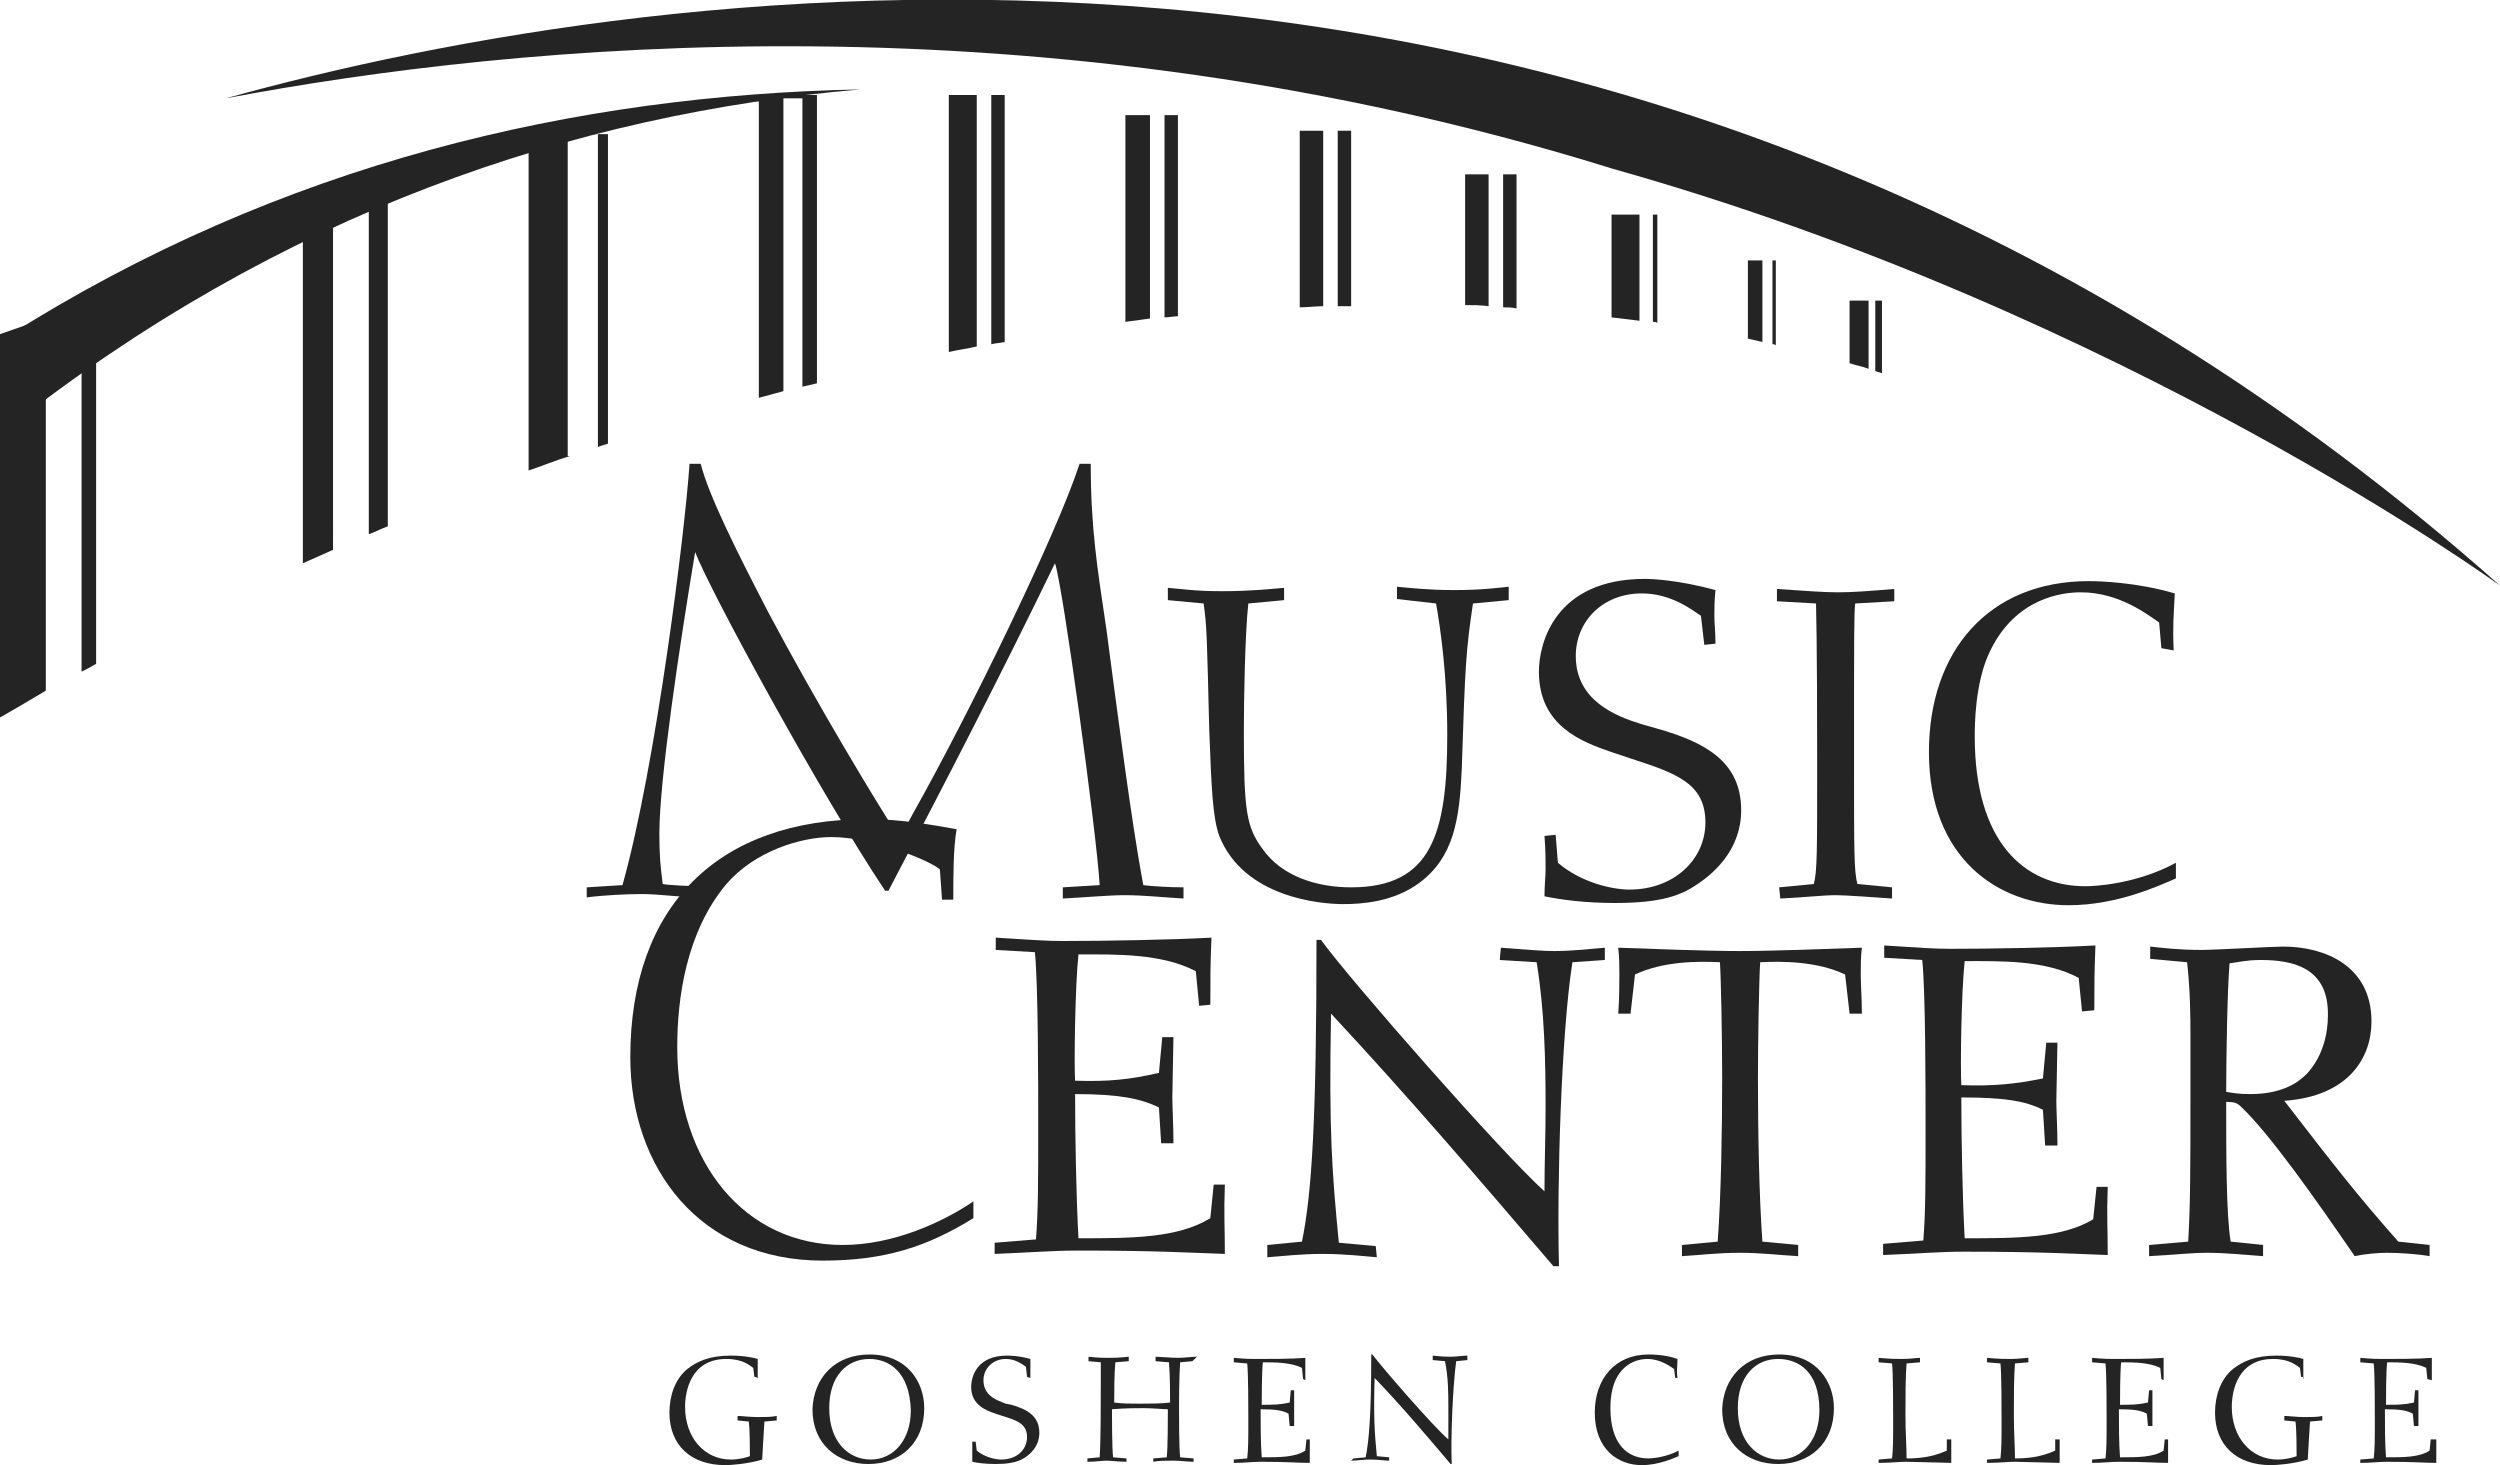 <?xml version="1.0" encoding="utf-8"?>
<!-- Generator: Adobe Illustrator 18.1.0, SVG Export Plug-In . SVG Version: 6.00 Build 0)  -->
<!DOCTYPE svg PUBLIC "-//W3C//DTD SVG 1.1//EN" "http://www.w3.org/Graphics/SVG/1.1/DTD/svg11.dtd">
<svg version="1.1" id="Layer_1" xmlns="http://www.w3.org/2000/svg" xmlns:xlink="http://www.w3.org/1999/xlink" x="0px" y="0px"
	 viewBox="-193 331.9 223.7 131.1" enable-background="new -193 331.9 223.7 131.1" xml:space="preserve">
<g id="Layer_2">
</g>
<g id="Layer_1_1_">
	<g>
		<path fill="#242424" d="M-188.9,361.8h3.2V392c0.4-0.2,0.8-0.4,1.3-0.7v-32.5l-8.6,3v34.3c0.7-0.4,2.1-1.2,4.1-2.4V361.8z"/>
		<path fill="#242424" d="M-163.2,350.8h3.2v28.9c0.6-0.2,1.1-0.5,1.7-0.7v-29.1h-7.6v32.4c0.9-0.4,1.8-0.8,2.7-1.2L-163.2,350.8
			L-163.2,350.8z"/>
		<path fill="#242424" d="M-138.6,371.6v-27.7h-0.9v28C-139.3,371.8-138.9,371.7-138.6,371.6z"/>
		<path fill="#242424" d="M-142.2,372.7v-28.9h-3.5V374c1.2-0.4,2.4-0.9,3.7-1.3L-142.2,372.7L-142.2,372.7z"/>
		<rect x="-142.2" y="343.8" fill="#242424" width="2.6" height="0.1"/>
		<path fill="#242424" d="M-122.8,340.7h1.6v25.8c0.4-0.1,0.9-0.2,1.3-0.3v-25.8h-5.2v27.1c0.7-0.2,1.5-0.4,2.2-0.6V340.7z"/>
		<path fill="#242424" d="M-105.6,340.4h-2.5v23c0.8-0.2,1.7-0.3,2.5-0.5V340.4z"/>
		<path fill="#242424" d="M-103.1,340.4h-1.2v22.3c0.4-0.1,0.8-0.1,1.2-0.2L-103.1,340.4L-103.1,340.4z"/>
		<path fill="#242424" d="M-87.6,342.2h-1.2v18.1c0.4,0,0.8-0.1,1.2-0.1V342.2z"/>
		<path fill="#242424" d="M-90.1,342.2h-2.2v18.5c0.7-0.1,1.5-0.2,2.2-0.3V342.2z"/>
		<path fill="#242424" d="M-72.1,343.6h-1.2v15.7c0.4,0,0.8,0,1.2,0V343.6z"/>
		<path fill="#242424" d="M-74.6,343.6h-2.1v15.8c0.7,0,1.4-0.1,2.1-0.1V343.6z"/>
		<path fill="#242424" d="M-57.3,347.5h-1.2v11.9c0.4,0,0.8,0,1.2,0.1V347.5z"/>
		<path fill="#242424" d="M-59.8,347.5h-2.1v11.7c0.7,0,1.4,0,2.1,0.1V347.5z"/>
		<path fill="#242424" d="M-46.3,351.1h-2.5v9.2c0.8,0.1,1.6,0.2,2.5,0.3V351.1z"/>
		<path fill="#242424" d="M-44.7,351.1h-0.4v9.6c0.1,0,0.3,0,0.4,0.1V351.1z"/>
		<path fill="#242424" d="M-34.1,355.2h-0.3v7.5c0.1,0,0.2,0,0.3,0.1V355.2z"/>
		<path fill="#242424" d="M-35.3,355.2h-1.3v7c0.4,0.1,0.9,0.2,1.3,0.3V355.2z"/>
		<path fill="#242424" d="M-24.6,358.8h-0.6v6.3c0.2,0.1,0.4,0.1,0.6,0.2V358.8z"/>
		<path fill="#242424" d="M-25.8,358.8h-1.7v5.6c0.6,0.2,1.2,0.3,1.7,0.5V358.8z"/>
	</g>
	<g>
		<path fill="#242424" d="M-48.7,347c45.9,12.9,79.4,37.3,79.4,37.3c-76.4-67.9-164.9-54.3-203.5-43.6
			C-146.9,335.8-99.7,331.1-48.7,347z"/>
		<path fill="#242424" d="M-192.5,362.1l0,8.3c24.6-19.5,50.9-28.3,76.5-30.5C-141.3,340.4-167.8,346.4-192.5,362.1z"/>
	</g>
	<g>
		<path fill="#242424" d="M-125.5,455.1l-0.1-0.8c-0.3-0.2-0.9-0.8-2.4-0.8c-3.2,0-3.7,2.9-3.7,4.3c0,2.7,1.7,4.7,4.1,4.7
			c0.8,0,1.4-0.2,1.7-0.3c0-0.5,0-2.4-0.1-3.1l-1-0.1v-0.4c0.4,0,1.1,0.1,1.8,0.1c0.6,0,1.2,0,1.7-0.1v0.4l-1.1,0.1
			c-0.1,1.4-0.1,1.8-0.2,3.4c-1.3,0.4-2.8,0.5-3.3,0.5c-3.1,0-5-1.8-5-4.7c0-1.5,0.5-3,1.6-3.9c0.9-0.7,2-1.2,3.9-1.2
			c1.2,0,2.1,0.2,2.4,0.3c0,0.7,0,1,0,1.8C-125.2,455.1-125.5,455.1-125.5,455.1z"/>
		<path fill="#242424" d="M-115.2,453.1c3.4,0,4.9,2.5,4.9,4.8c0,3.1-2.1,5-5,5c-2.8,0-5-1.8-5-4.9
			C-120.2,455.2-118.3,453.1-115.2,453.1z M-115.2,453.5c-2,0-3.6,1.5-3.6,4.4c0,3.1,1.8,4.6,3.7,4.6c2.1,0,3.6-1.8,3.6-4.4
			C-111.6,454.6-113.5,453.5-115.2,453.5z"/>
		<path fill="#242424" d="M-101.1,455.1l-0.1-0.9c-0.3-0.2-0.9-0.7-1.8-0.7c-1.2,0-2,0.9-2,1.9c0,1.4,1.2,1.8,2,2.1l0.5,0.1
			c1.4,0.4,2.5,1,2.5,2.5c0,1.2-0.8,2-1.6,2.4c-0.6,0.3-1.4,0.4-2.3,0.4c-0.9,0-1.7-0.1-2.1-0.2c0-0.3,0-0.6,0-0.8c0-0.3,0-0.6,0-1
			l0.3,0l0.1,0.8c0.7,0.6,1.7,0.8,2.2,0.8c1.4,0,2.3-0.9,2.3-2c0-1.2-0.9-1.5-2.2-1.9l-0.6-0.2c-0.9-0.3-2.2-0.8-2.2-2.4
			c0-0.9,0.5-2.8,3.2-2.8c0.2,0,1,0,2.1,0.3c0,0.3,0,0.6,0,0.8c0,0.2,0,0.5,0,0.9L-101.1,455.1z"/>
		<path fill="#242424" d="M-86.3,453.7l-1.1,0.1c-0.1,1.3-0.1,3.7-0.1,4c0,1.1,0,3.6,0.1,4.5l1.2,0.1v0.3c-0.5,0-1.1-0.1-1.8-0.1
			c-0.7,0-1.3,0-1.8,0.1v-0.3l1.2-0.1c0.1-0.9,0.1-3.4,0.1-4.3c-0.4,0-1.4-0.1-2.2-0.1c-0.6,0-1.6,0-2.8,0.1c0,0.6,0,3.5,0.1,4.3
			l1.2,0.1v0.3c-0.6,0-1.5-0.1-1.8-0.1c-0.4,0-0.9,0.1-1.7,0.1v-0.3l1.1-0.1c0.1-1.5,0.1-5,0.1-6.7c0-1.2,0-1.4,0-1.8l-1.1-0.1v-0.4
			c0.9,0.1,1.4,0.1,1.8,0.1c0.4,0,0.9,0,1.8-0.1v0.4l-1.2,0.1c-0.1,1.2-0.1,2.7-0.1,3.6c0.7,0.1,1.5,0.1,2.3,0.1
			c0.8,0,1.9,0,2.7-0.1c0-0.4,0-2.5-0.1-3.6l-1.2-0.1v-0.4c0.3,0,1.5,0.1,2,0.1c0.6,0,1.2-0.1,1.7-0.1h0L-86.3,453.7z"/>
		<path fill="#242424" d="M-76.4,455.3l-0.1-1c-1-0.5-2.4-0.5-3.5-0.5c-0.1,0.9-0.1,3.3-0.1,3.8c1,0,1.6,0,2.5-0.2l0.1-1.1h0.3
			c0,0.3,0,1.5,0,1.8c0,0.3,0,0.8,0,1.4h-0.4l-0.1-1.1c-0.5-0.3-1.2-0.4-2.5-0.4c0,1.3,0,3.1,0.1,4.3c1.6,0,3,0,3.9-0.6l0.1-1h0.3
			c0,0.9,0,1.2,0,2.1c-1,0-2-0.1-4.4-0.1c-0.7,0-1.5,0.1-2.4,0.1v-0.3l1.2-0.1c0.1-0.9,0.1-1.7,0.1-3.4c0-1.1,0-4.2-0.1-5.1
			l-1.2-0.1v-0.4c1.1,0.1,1.5,0.1,2,0.1c1.2,0,3.2,0,4.4-0.1c0,0.9,0,1.1,0,2L-76.4,455.3L-76.4,455.3z"/>
		<path fill="#242424" d="M-71.9,462.4l1.1-0.1c0.3-1.5,0.5-3.8,0.5-9.2h0.1c0.9,1.2,5.5,6.5,6.8,7.6c0-0.9,0-1.7,0-2.6
			c0-1.5,0-2.9-0.3-4.4l-1.1-0.1l0-0.4c0.9,0.1,1.3,0.1,1.6,0.1c0.5,0,1.1-0.1,1.5-0.1v0.4l-1,0.1c-0.3,2.2-0.5,6.8-0.4,9.2h-0.1
			c-2.2-2.6-4.4-5.2-6.8-7.7c-0.1,3.6,0,4.9,0.2,7l1.1,0.1l0,0.3c-0.4,0-1-0.1-1.7-0.1c-0.6,0-1.2,0.1-1.7,0.1L-71.9,462.4
			L-71.9,462.4z"/>
		<path fill="#242424" d="M-43.1,455.2l-0.1-0.8c-0.3-0.2-1.2-0.9-2.4-0.9c-0.6,0-2,0.2-2.8,1.8c-0.5,1-0.5,2.3-0.5,2.6
			c0,3.2,1.5,4.5,3.4,4.5c0.3,0,1.6-0.1,2.7-0.7v0.5c-0.5,0.2-1.8,0.8-3.3,0.8c-2.1,0-4.2-1.4-4.2-4.7c0-3,1.8-5.2,4.8-5.2
			c0.3,0,1.5,0,2.6,0.4c0,0.7-0.1,1,0,1.7C-42.7,455.2-43.1,455.2-43.1,455.2z"/>
		<path fill="#242424" d="M-33.8,453.1c3.4,0,4.9,2.5,4.9,4.8c0,3.1-2.1,5-5,5c-2.8,0-5-1.8-5-4.9
			C-38.8,455.2-36.9,453.1-33.8,453.1z M-33.9,453.5c-2,0-3.6,1.5-3.6,4.4c0,3.1,1.8,4.6,3.7,4.6c2.1,0,3.6-1.8,3.6-4.4
			C-30.2,454.6-32.1,453.5-33.9,453.5z"/>
		<path fill="#242424" d="M-18.8,460.7l0.4,0c0,0.9,0,1.2,0,2.1c-0.5,0-3.3-0.1-4-0.1c-0.7,0-1.5,0.1-2.5,0.1v-0.3l1.2-0.1
			c0.1-0.9,0.1-1.7,0.1-3.4c0-1.1,0-4.2-0.1-5.1l-1.2-0.1v-0.4c1.1,0.1,1.5,0.1,2.1,0.1c0.7,0,1.3-0.1,1.6-0.1l0,0.4l-1.2,0.1
			c-0.1,1.2-0.1,3.1-0.1,4.6c0,1.6,0.1,2.8,0.1,3.9c1,0,2.3-0.1,3.6-0.7L-18.8,460.7z"/>
		<path fill="#242424" d="M-9.1,460.7l0.4,0c0,0.9,0,1.2,0,2.1c-0.5,0-3.3-0.1-4-0.1c-0.7,0-1.5,0.1-2.5,0.1v-0.3l1.2-0.1
			c0.1-0.9,0.1-1.7,0.1-3.4c0-1.1,0-4.2-0.1-5.1l-1.2-0.1v-0.4c1.1,0.1,1.5,0.1,2.1,0.1c0.7,0,1.3-0.1,1.6-0.1l0,0.4l-1.2,0.1
			c-0.1,1.2-0.1,3.1-0.1,4.6c0,1.6,0.1,2.8,0.1,3.9c1,0,2.3-0.1,3.6-0.7L-9.1,460.7z"/>
		<path fill="#242424" d="M0.4,455.3l-0.1-1c-1-0.5-2.4-0.5-3.5-0.5c-0.1,0.9-0.1,3.3-0.1,3.8c1,0,1.6,0,2.5-0.2l0.1-1.1h0.3
			c0,0.3,0,1.5,0,1.8c0,0.3,0,0.8,0,1.4h-0.4l-0.1-1.1c-0.5-0.3-1.2-0.4-2.5-0.4c0,1.3,0,3.1,0.1,4.3c1.6,0,3,0,3.9-0.6l0.1-1h0.3
			c0,0.9,0,1.2,0,2.1c-1,0-2-0.1-4.4-0.1c-0.7,0-1.5,0.1-2.4,0.1v-0.3l1.2-0.1c0.1-0.9,0.1-1.7,0.1-3.4c0-1.1,0-4.2-0.1-5.1
			l-1.2-0.1v-0.4c1.1,0.1,1.5,0.1,2,0.1c1.2,0,3.2,0,4.4-0.1c0,0.9,0,1.1,0,2L0.4,455.3L0.4,455.3z"/>
		<path fill="#242424" d="M12.9,455.1l-0.1-0.8c-0.3-0.2-0.9-0.8-2.4-0.8c-3.2,0-3.7,2.9-3.7,4.3c0,2.7,1.7,4.7,4.1,4.7
			c0.8,0,1.4-0.2,1.7-0.3c0-0.5,0-2.4-0.1-3.1l-1-0.1v-0.4c0.4,0,1.1,0.1,1.8,0.1c0.6,0,1.2,0,1.6-0.1v0.4l-1.1,0.1
			c-0.1,1.4-0.1,1.8-0.2,3.4c-1.3,0.4-2.8,0.5-3.3,0.5c-3.1,0-5-1.8-5-4.7c0-1.5,0.5-3,1.6-3.9c0.9-0.7,2-1.2,3.9-1.2
			c1.2,0,2.1,0.2,2.4,0.3c0,0.7,0,1,0,1.8C13.3,455.1,12.9,455.1,12.9,455.1z"/>
		<path fill="#242424" d="M24.2,455.3l-0.1-1c-1-0.5-2.4-0.5-3.5-0.5c-0.1,0.9-0.1,3.3-0.1,3.8c1,0,1.6,0,2.5-0.2l0.1-1.1h0.3
			c0,0.3,0,1.5,0,1.8c0,0.3,0,0.8,0,1.4h-0.4l-0.1-1.1c-0.5-0.3-1.2-0.4-2.5-0.4c0,1.3,0,3.1,0.1,4.3c1.6,0,3,0,3.9-0.6l0.1-1H25
			c0,0.9,0,1.2,0,2.1c-1,0-2-0.1-4.4-0.1c-0.7,0-1.5,0.1-2.4,0.1v-0.3l1.2-0.1c0.1-0.9,0.1-1.7,0.1-3.4c0-1.1,0-4.2-0.1-5.1
			l-1.2-0.1v-0.4c1.1,0.1,1.5,0.1,2,0.1c1.2,0,3.2,0,4.4-0.1c0,0.9,0,1.1,0,2L24.2,455.3L24.2,455.3z"/>
	</g>
	<g>
		<path fill="#242424" d="M-140.5,411.3l3.2-0.2c3-10.7,5.6-31.7,6-37.7h1c0.7,2.8,3.2,7.8,6,13.2c4.4,8.3,9.9,17.4,11.8,20.3
			l1.3-2.4c4.9-8.7,12.8-24.9,14.8-31.1h1c0,5.8,0.6,9.4,1.4,14.8c1,7.5,2.2,17,3.3,22.9c0.7,0.1,2.4,0.2,3.6,0.2v1
			c-1.8-0.1-3.5-0.3-5.3-0.3c-1.3,0-3.6,0.2-5.5,0.3v-1l3.3-0.2c-0.3-4.9-3.3-26.8-4-28.8c-4.8,9.9-9.8,19.6-14.9,29.3h-0.3
			c-5.8-8.7-15.6-26.7-17-30.3c-1.4,8.4-3.2,20.4-3.2,25.2c0,2,0.1,2.9,0.3,4.5c0.4,0.1,2.5,0.2,3.3,0.2v1c-1.7,0-3.5-0.3-5.2-0.3
			c-1.3,0-3.4,0.1-4.9,0.3V411.3z"/>
		<path fill="#242424" d="M-58,385.6l-3.2,0.3c-0.6,4.1-0.7,5.2-1,14.8c-0.2,4.5-0.7,7.9-3.8,10.2c-2.3,1.7-5.1,1.9-6.8,1.9
			c-2.1,0-8.9-0.6-11.1-6.1c-0.6-1.7-0.7-4.3-0.9-9.6c-0.2-8-0.2-9.1-0.5-11.2l-3.2-0.3v-1.1c1.3,0.1,2.4,0.3,4.8,0.3
			c2.7,0,4.4-0.2,5.6-0.3v1.1l-3.2,0.3c-0.3,2.7-0.4,8.7-0.4,11.4c0,7.1,0.2,8.6,1.7,10.6c1.7,2.4,4.8,3.4,7.9,3.4
			c7.2,0,8.6-4.8,8.6-13.6c0-5.4-0.6-9.5-1-11.8l-3.5-0.4l0-1.1c1.1,0.1,2.8,0.3,5.1,0.3c2.5,0,3.9-0.2,4.9-0.3L-58,385.6L-58,385.6
			z"/>
		<path fill="#242424" d="M-40.5,389.6l-0.3-2.6c-0.9-0.6-2.7-2-5.3-2c-3.5,0-5.9,2.5-5.9,5.6c0,4,3.6,5.4,5.9,6.1l1.4,0.4
			c4.2,1.2,7.5,2.9,7.5,7.3c0,3.5-2.4,5.8-4.7,7.1c-1.8,1-4.2,1.2-6.6,1.2c-2.7,0-4.9-0.3-6.3-0.6c0-1,0.1-1.8,0.1-2.4
			c0-0.9,0-1.7-0.1-3l1-0.1l0.2,2.5c2.1,1.8,4.9,2.4,6.4,2.4c4,0,6.8-2.7,6.8-6c0-3.5-2.6-4.4-6.6-5.7l-1.8-0.6
			c-2.6-0.9-6.5-2.3-6.5-7.2c0-2.5,1.4-8.3,9.5-8.3c0.6,0,3,0.1,6.3,1c-0.1,1-0.1,1.7-0.1,2.3c0,0.7,0.1,1.4,0.1,2.5L-40.5,389.6z"
			/>
		<path fill="#242424" d="M-33.8,411.3l3.1-0.3c0.3-1.1,0.3-2.9,0.3-10.4c0-12.8-0.1-13.5-0.1-14.7l-3.5-0.2v-1.1
			c2.8,0.2,4.3,0.3,5.5,0.3c1.2,0,2.6-0.1,5-0.3v1.1l-3.5,0.2c-0.1,1.2-0.1,1.9-0.1,14.7c0,7.5,0,9.3,0.3,10.4l3.1,0.3v1
			c-1.4-0.1-4.2-0.3-5-0.3c-1.2,0-2.8,0.2-5,0.3L-33.8,411.3L-33.8,411.3z"/>
		<path fill="#242424" d="M0.4,389.9l-0.2-2.3c-0.9-0.6-3.5-2.7-7-2.7c-1.7,0-5.8,0.5-8.1,5.2c-1.4,2.8-1.4,6.8-1.4,7.7
			c0,9.4,4.4,13.4,9.9,13.4c0.9,0,4.6-0.2,8.1-2.1v1.4c-1.4,0.6-5.2,2.4-9.6,2.4c-6.3,0-12.5-4.2-12.5-13.7c0-9,5.3-15.3,14.3-15.3
			c1,0,4.3,0.1,7.7,1.1c-0.1,2.1-0.2,2.8-0.1,5.1L0.4,389.9L0.4,389.9z"/>
		<path fill="#242424" d="M-108.7,412.5l-0.2-2.8c-0.7-0.7-5.9-2.9-9.7-2.9c-2.8,0-6.9,1.3-9.4,4.2c-3.6,4.3-4.4,10.2-4.4,14.6
			c0,10.4,6.1,17.7,14.8,17.7c4.5,0,8.9-2,11.7-3.9v1.5c-4.2,2.6-8,3.8-13.5,3.8c-11,0-17.2-8.3-17.2-18.2
			c0-13.6,7.9-21.3,21.2-21.3c2.1,0,4.2,0.2,8,0.9c-0.3,1.6-0.3,4.3-0.3,6.3H-108.7z"/>
		<path fill="#242424" d="M-85.7,421.9l-0.3-3.1c-3.1-1.6-7.1-1.5-10.5-1.5c-0.3,2.8-0.4,9.9-0.3,11.3c3,0.1,4.9-0.1,7.5-0.7
			l0.3-3.2h1c0,0.8-0.1,4.6-0.1,5.4c0,0.8,0.1,2.5,0.1,4.1h-1.1l-0.2-3.2c-1.6-0.8-3.6-1.2-7.5-1.2c0,3.8,0.1,9.2,0.3,12.9
			c4.7,0,8.9,0,11.8-1.8l0.3-3h1c-0.1,2.8,0,3.6,0,6.2c-3.1-0.1-6-0.3-13.2-0.3c-2.2,0-4.7,0.2-7.4,0.3v-1l3.7-0.3
			c0.2-2.7,0.2-5.1,0.2-10.3c0-3.4,0-12.6-0.3-15.4l-3.5-0.2v-1.1c3.2,0.2,4.5,0.3,6,0.3c3.7,0,9.6-0.1,13.3-0.3
			c-0.1,2.6-0.1,3.3-0.1,6L-85.7,421.9L-85.7,421.9z"/>
		<path fill="#242424" d="M-79.6,443.3l3.1-0.3c0.9-4.4,1.3-11.1,1.3-27h0.4c2.6,3.6,16.3,19.2,20,22.5c0-2.5,0.1-5,0.1-7.5
			c0-4.3-0.1-8.7-0.8-13l-3.3-0.2l0.1-1.1c2.6,0.2,3.8,0.3,4.8,0.3c1.5,0,3.4-0.2,4.5-0.3v1.1l-2.9,0.2c-1,6.4-1.4,19.9-1.2,27.2
			H-54c-6.5-7.6-13-15.2-19.9-22.6c-0.2,10.7,0.1,14.3,0.7,20.5l3.3,0.3l0.1,1c-1.2-0.1-2.9-0.3-4.9-0.3c-1.8,0-3.6,0.2-4.9,0.3
			L-79.6,443.3L-79.6,443.3z"/>
		<path fill="#242424" d="M-42.5,443.3l3.2-0.3c0.3-4.1,0.4-10,0.4-14.6c0-3.4-0.1-8.9-0.2-10.4c-1.9-0.1-5.1-0.1-7.6,1.1l-0.4,3.5
			h-1.1c0.1-1.4,0.1-2.5,0.1-3.5c0-0.8,0-1.5-0.1-2.4c2.8,0.1,8,0.3,10.8,0.3c3,0,8.2-0.2,11-0.3c-0.1,0.8-0.1,1.5-0.1,2.4
			c0,1,0.1,2.1,0.1,3.5h-1.1l-0.4-3.5c-2.5-1.2-5.7-1.2-7.6-1.1c-0.1,1.5-0.2,7-0.2,10.4c0,4.6,0.1,10.5,0.4,14.6l3.2,0.3v1
			c-1.8-0.1-3.3-0.3-5.2-0.3c-2,0-3.5,0.2-5.2,0.3V443.3z"/>
		<path fill="#242424" d="M-6.7,422.4l-0.3-3c-3-1.6-6.9-1.5-10.2-1.5c-0.3,2.7-0.4,9.6-0.3,11.1c2.9,0.1,4.8-0.1,7.3-0.6l0.3-3.2h1
			c0,0.8-0.1,4.5-0.1,5.2c0,0.8,0.1,2.5,0.1,4H-10l-0.2-3.2c-1.6-0.8-3.5-1.1-7.3-1.1c0,3.7,0.1,9,0.3,12.6c4.6,0,8.7,0,11.5-1.7
			l0.3-2.9h1c-0.1,2.7,0,3.5,0,6.1c-3-0.1-5.9-0.3-12.9-0.3c-2.2,0-4.5,0.2-7.2,0.3v-1l3.6-0.3c0.2-2.6,0.2-5,0.2-10.1
			c0-3.3,0-12.3-0.3-15l-3.4-0.2v-1.1c3.2,0.2,4.4,0.3,5.9,0.3c3.6,0,9.4-0.1,13-0.3c-0.1,2.6-0.1,3.3-0.1,5.8L-6.7,422.4
			L-6.7,422.4z"/>
		<path fill="#242424" d="M-0.7,443.3l3.5-0.3C3,439.7,3,436,3,430.4v-6c0-1.2,0-3.8-0.3-6.4l-3.3-0.3v-1.1c1,0.1,2.4,0.3,4.6,0.3
			c1.2,0,6.3-0.3,7.3-0.3c3.7,0,7.9,1.7,7.9,6.7c0,3.3-2.1,6.7-7.8,7.1c4.4,5.7,6.4,8.3,10.2,12.6l2.8,0.3l0,1
			c-1.1-0.2-2.8-0.3-3.8-0.3c-0.8,0-2,0.1-2.9,0.3c-3.5-5.1-7.5-10.8-10.1-13.3c-0.4-0.4-0.6-0.5-1.4-0.5c0,4.7,0,10.1,0.4,12.5
			l2.9,0.3v1C8,444.2,6.2,444,4.5,444c-1.5,0-3.1,0.2-5.2,0.3L-0.7,443.3L-0.7,443.3z M9.3,417.8c-1.3,0-2,0.2-2.8,0.3
			c-0.2,2.4-0.3,8.5-0.3,11.5c0.6,0.1,1.2,0.2,2.1,0.2c2.6,0,4.1-0.8,5.1-1.8c1.5-1.6,1.9-3.7,1.9-5.2
			C15.4,418.5,12.2,417.8,9.3,417.8z"/>
	</g>
</g>
<g id="Layer_3">
</g>
</svg>
